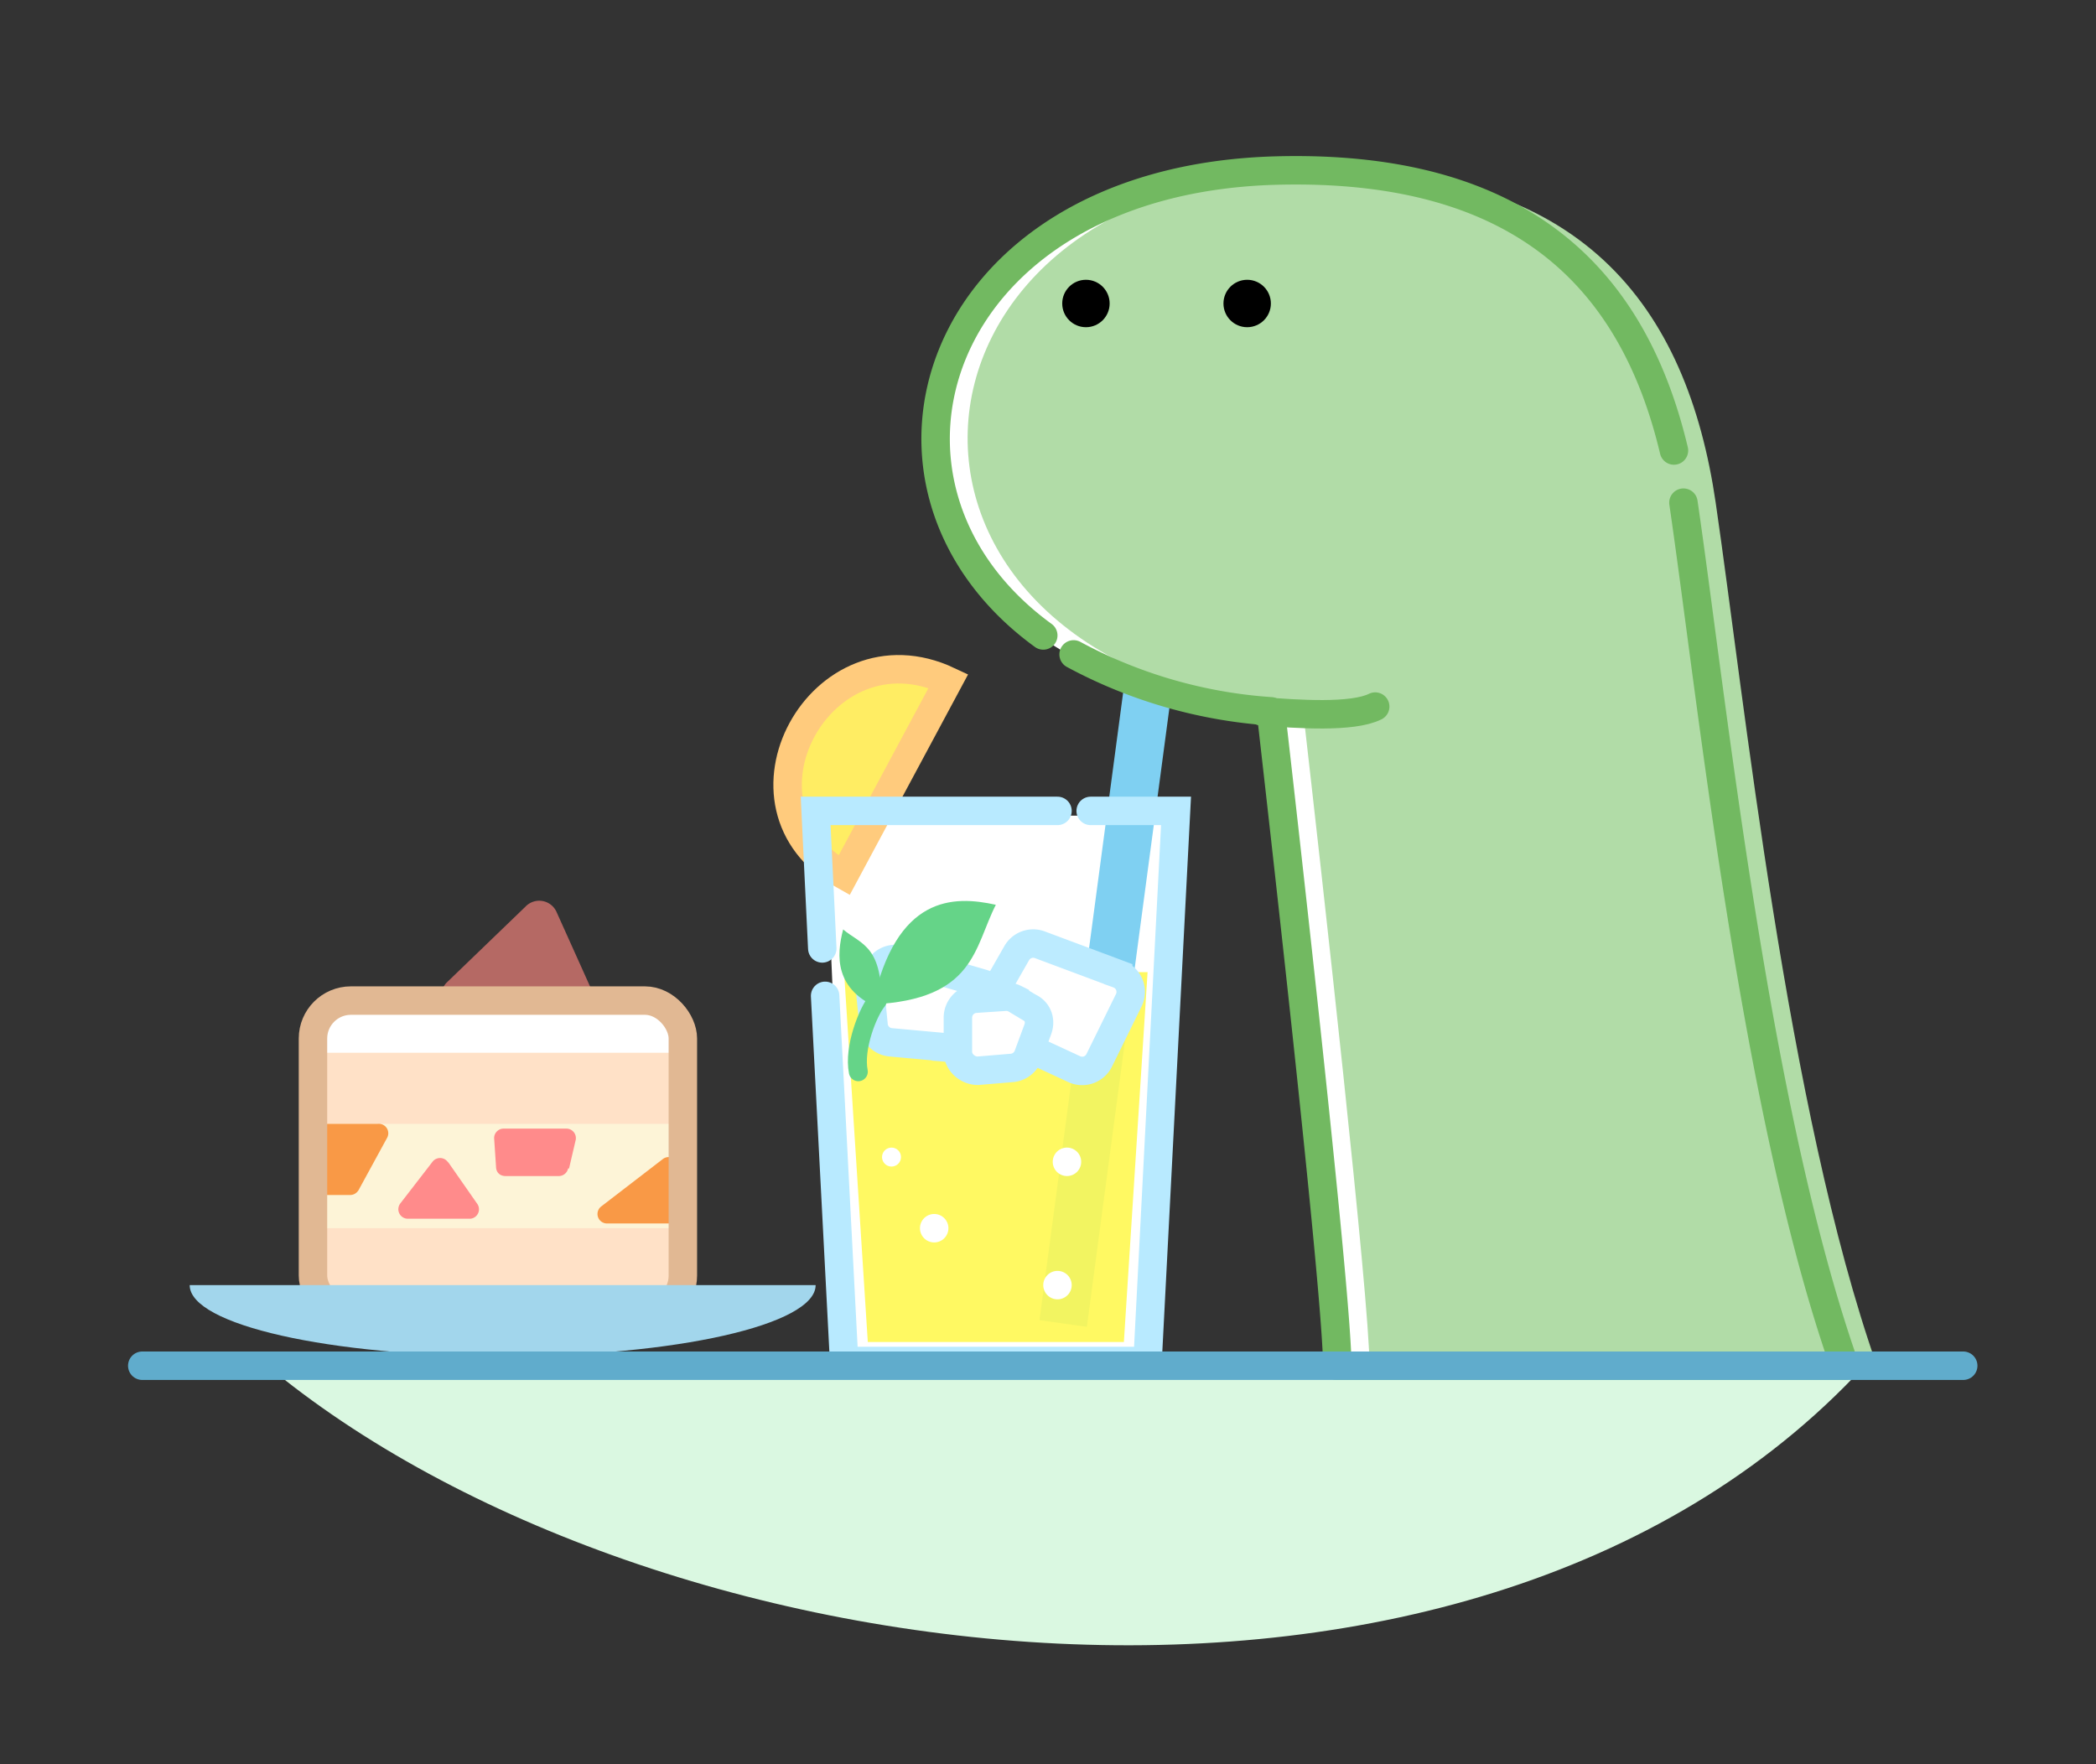<svg xmlns="http://www.w3.org/2000/svg" width="221" height="186" fill="none"><rect width="100%" height="100%" fill="#333333" stroke="none"/><path fill="#fff" d="M176.9 53c3 20.5 7.5 64 17 91h-53.5c0-7-5-51.5-7-69-49-4.5-45.3-55.4 0-57 29.5-1 40.5 14.5 43.5 35Z"/><path fill="#DAF8E1" d="M197.5 143H27c39.7 34.2 129 46.6 170.5 0Z"/><path fill="#B1DCA7" d="M180.9 53c3 20.5 7.5 64 17 91h-53.5c0-7-5-51.5-7-69-49-4.5-45.3-55.4 0-57 29.5-1 40.5 14.5 43.5 35Z"/><circle cx="131.5" cy="32" r="2.5" fill="#000"/><circle cx="114.5" cy="32" r="2.5" fill="#000"/><rect width="39" height="33" x="33" y="106.5" fill="#FFE1C7" rx="4"/><path fill="#B56964" d="m58.7 96.2 3.6 8a2 2 0 0 1-1.9 2.8h-12a2 2 0 0 1-1.3-3.4l8.3-8a2 2 0 0 1 3.3.6Z"/><path fill="#FDF4D7" d="M33 118.5h39v11H33z"/><path fill="#FF8B8B" d="m47.3 122.6 3 4.3a1 1 0 0 1-.7 1.6H43a1 1 0 0 1-.8-1.6l3.4-4.4a1 1 0 0 1 1.6 0Z"/><path fill="#F99946" d="m37.8 125.5 3-5.5a1 1 0 0 0-1-1.5h-5.3a1 1 0 0 0-1 1v5.5c0 .6.4 1 1 1h2.4c.4 0 .7-.2.9-.5Z"/><path fill="#FF8B8B" d="m60 123.2.7-3a1 1 0 0 0-1-1.2h-6.6a1 1 0 0 0-1 1l.2 3c0 .6.4 1 1 1h5.6a1 1 0 0 0 1-.8Z"/><path fill="#fff" d="M33 109a3 3 0 0 1 3-3h33a3 3 0 0 1 3 3v2H33v-2Z"/><path fill="#F99946" d="m63.4 127.2 6.5-5a1 1 0 0 1 1.6.8v5c0 .6-.4 1-1 1H64a1 1 0 0 1-.6-1.8Z"/><rect width="39" height="33" x="33" y="105.5" stroke="#E1B893" stroke-width="3" rx="4"/><path fill="#A2D6EC" d="M53 143c18.2 0 33-3.3 33-7.5H20c0 4.2 14.8 7.5 33 7.5Z"/><path fill="#fff" d="M89.5 144 87 86h38l-3 58H89.5Z"/><path fill="#7FD0F2" d="m118.6 71.7 5 .7-9 67.5-5-.7z"/><path fill="#FFED63" stroke="#FFCB7D" stroke-width="3" d="m89 92.3 11-20.5C86.6 65.5 75.9 85 89 92.3Z"/><path stroke="#B8EAFF" stroke-linecap="round" stroke-width="3" d="M111.5 85.5H86l.7 14.5M115 85.5h9l-3 58H89L87 105"/><path fill="#FFF851" fill-opacity=".9" d="M89 102.5h32l-2.5 39h-27l-2.5-39Z"/><circle cx="112.5" cy="122.5" r="1.5" fill="#fff"/><circle cx="98.5" cy="129.5" r="1.5" fill="#fff"/><circle cx="111.5" cy="135.5" r="1.5" fill="#fff"/><circle cx="94" cy="122" r="1" fill="#fff"/><path fill="#fff" stroke="#BCEBFF" stroke-width="3" d="m104 106.1 3.2-5.6a2 2 0 0 1 2.4-.9l8.3 3.1a2 2 0 0 1 1.1 2.8l-3.1 6.3a2 2 0 0 1-2.7.9l-8.2-3.8a2 2 0 0 1-1-2.8Z"/><path fill="#fff" stroke="#BCEBFF" stroke-width="3" d="m103.6 109.4 1.3-3a2 2 0 0 0-1.3-2.7l-8.6-2.5a2 2 0 0 0-2 .5l-.7.7a2 2 0 0 0-.6 1.6l.4 4a2 2 0 0 0 1.8 1.9l7.7.7a2 2 0 0 0 2-1.2Z"/><path fill="#fff" stroke="#BCEBFF" stroke-width="3" d="m108.5 106.2-1.5-.9a2 2 0 0 0-1.1-.2l-3 .2a2 2 0 0 0-1.9 2v3.6c0 1.1 1 2 2.1 2l3.6-.3a2 2 0 0 0 1.7-1.3l1-2.7c.4-1 0-2-.9-2.4Z"/><path fill="#65D488" d="M92 105.9c2.5-11.5 8.5-11.5 13-10.5-2.3 4.5-2.2 10-13 10.5Z"/><path fill="#65D488" d="M92.9 106.4c-5-2-4.7-5.7-4-8.4 1.9 1.6 4.3 1.7 4 8.4Z"/><path stroke="#72B961" stroke-linecap="round" stroke-linejoin="round" stroke-width="3" d="M177.5 53c3 20.5 7.5 64 17 91H141c0-7-5-51.5-7-69a51 51 0 0 1-20.8-6m63.3-21.5C172.3 29.8 160.8 17.1 134 18c-35.7 1.3-45.6 33.3-24 49"/><path stroke="#72B961" stroke-linecap="round" stroke-width="3" d="M133 75c3.8.3 9.6.7 12-.5"/><path stroke="#60ACCC" stroke-linecap="round" stroke-width="3" d="M15 144h192"/><path stroke="#65D488" stroke-linecap="round" stroke-width="2" d="M92.5 105.5c-1 1.2-2.5 5-2 7.5"/></svg>
